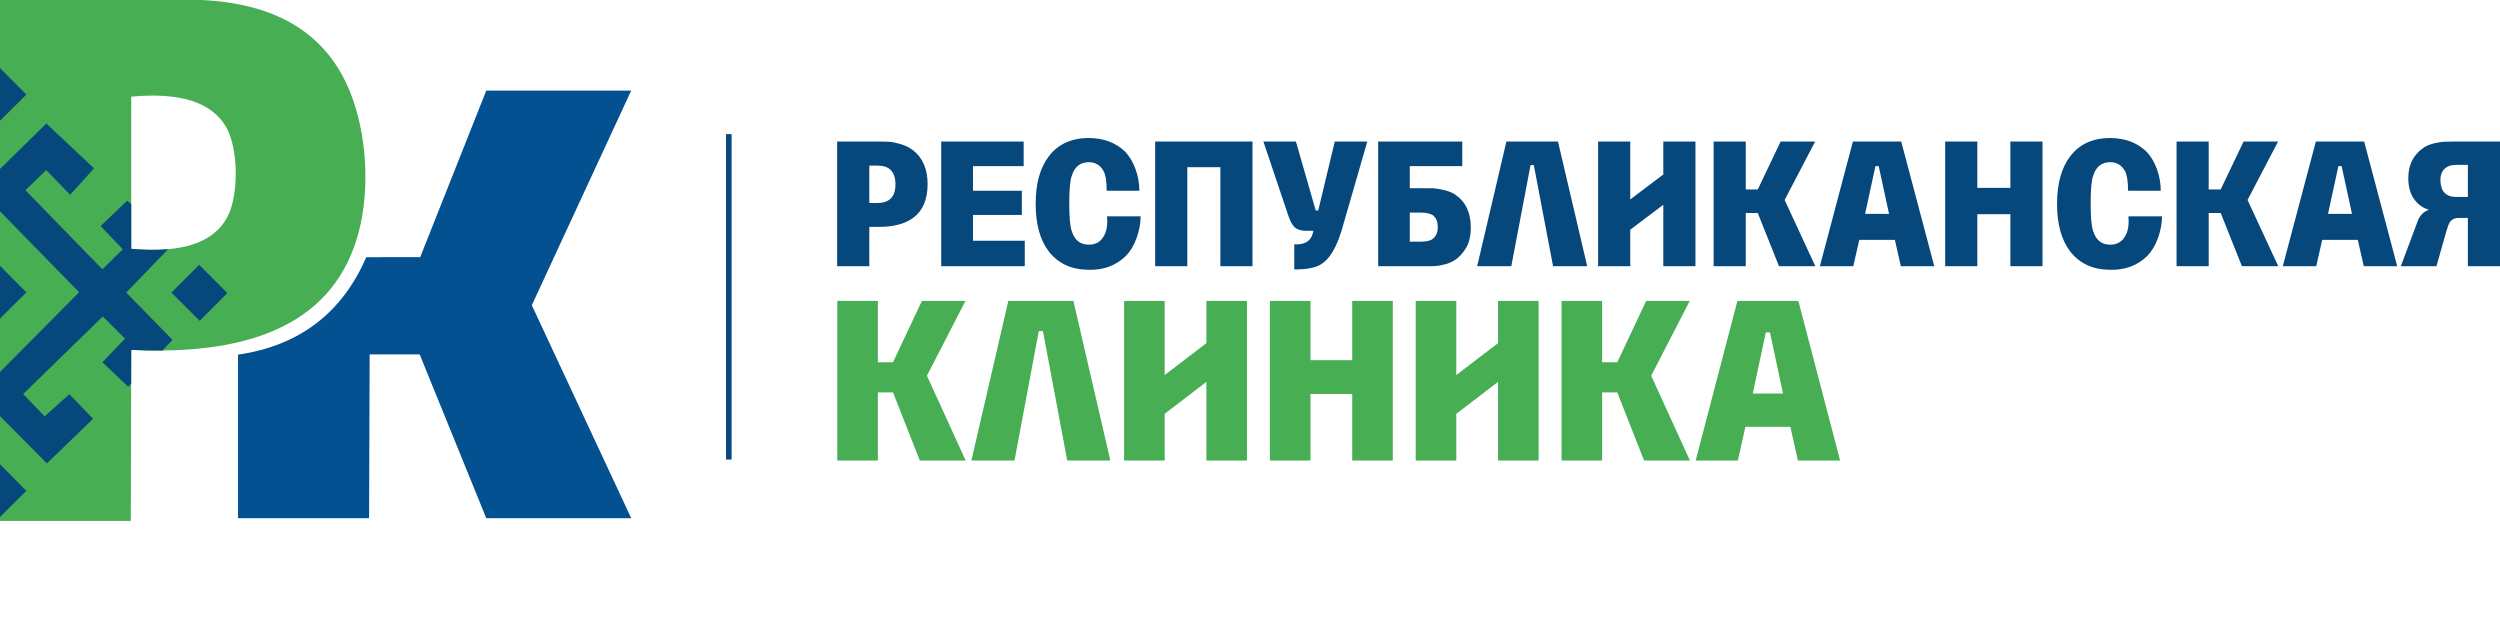 <?xml version="1.0" encoding="UTF-8"?> <svg xmlns="http://www.w3.org/2000/svg" viewBox="0 0 156.748 40.12" fill="none"><path fill-rule="evenodd" clip-rule="evenodd" d="M14.924 32.491H23.142L23.177 22.219L26.313 22.22L30.489 32.491H39.577L33.344 19.137L39.577 5.679H30.489L26.347 16.122L22.968 16.125C21.481 19.538 18.872 21.657 14.924 22.237V32.491Z" fill="#035191"></path><path d="M45.87 8.409H45.521V28.813H45.87V8.409Z" fill="#06477C"></path><path d="M52.489 8.875H55.12C55.4 8.875 55.623 8.88 55.786 8.892C55.949 8.903 56.178 8.951 56.474 9.037C56.771 9.122 57.029 9.251 57.249 9.422C57.856 9.899 58.16 10.606 58.16 11.544C58.16 12.512 57.856 13.219 57.249 13.666C56.74 14.038 56.03 14.224 55.12 14.224H54.505V16.692H52.489V8.875ZM54.505 10.382V12.728H55.017C55.366 12.728 55.64 12.638 55.837 12.46C56.042 12.266 56.144 11.964 56.144 11.555C56.144 11.153 56.042 10.852 55.837 10.65C55.655 10.472 55.381 10.382 55.017 10.382H54.505ZM59.014 8.875H64.183V10.416H61.006V11.957H64.07V13.476H61.006V15.095H64.252V16.692H59.014V8.875ZM69.41 13.565H71.517C71.517 13.989 71.435 14.434 71.272 14.9C71.109 15.365 70.883 15.746 70.594 16.044C69.972 16.655 69.182 16.945 68.226 16.915C67.171 16.9 66.351 16.521 65.766 15.776C65.212 15.054 64.935 14.056 64.935 12.783C64.935 11.51 65.212 10.513 65.766 9.791C66.336 9.046 67.156 8.666 68.226 8.652C69.19 8.652 69.968 8.942 70.56 9.523C70.833 9.82 71.048 10.187 71.203 10.623C71.359 11.058 71.437 11.503 71.437 11.957H69.387C69.387 11.369 69.319 10.952 69.182 10.706C68.977 10.349 68.674 10.17 68.271 10.17C67.732 10.17 67.376 10.453 67.201 11.019C67.095 11.294 67.042 11.871 67.042 12.75C67.042 13.636 67.095 14.217 67.201 14.492C67.376 15.058 67.732 15.341 68.271 15.341C68.697 15.341 69.008 15.162 69.205 14.805C69.387 14.507 69.456 14.094 69.41 13.565ZM72.428 8.875H78.531V16.692H76.516V10.483H74.443V16.692H72.428V8.875ZM79.214 8.875H81.253L82.494 13.197H82.653L83.689 8.875H85.728L84.111 14.47C83.777 15.564 83.344 16.268 82.813 16.58C82.471 16.789 81.932 16.893 81.196 16.893H81.15V15.318C81.818 15.356 82.209 15.11 82.323 14.581L82.346 14.47H81.902C81.712 14.47 81.549 14.444 81.412 14.391C81.275 14.339 81.167 14.259 81.088 14.151C81.008 14.043 80.951 13.952 80.917 13.878C80.883 13.803 80.843 13.703 80.797 13.576C80.79 13.547 80.782 13.524 80.774 13.509L79.214 8.875ZM86.411 8.875H91.683V10.416H88.392V11.801H89.098C89.447 11.801 89.698 11.803 89.85 11.806C90.001 11.81 90.22 11.844 90.504 11.907C90.789 11.97 91.03 12.065 91.227 12.192C91.888 12.638 92.218 13.323 92.218 14.246C92.218 14.797 92.114 15.238 91.905 15.57C91.696 15.901 91.47 16.145 91.227 16.301C91.129 16.361 91.028 16.415 90.926 16.463C90.823 16.511 90.711 16.549 90.59 16.575C90.468 16.601 90.37 16.623 90.294 16.642C90.218 16.66 90.106 16.673 89.958 16.681C89.81 16.688 89.715 16.692 89.673 16.692C89.631 16.692 89.527 16.692 89.36 16.692C89.193 16.692 89.106 16.692 89.098 16.692H86.411V8.875ZM88.392 13.331V15.151H89.075C89.432 15.151 89.683 15.095 89.827 14.983C90.039 14.82 90.146 14.574 90.146 14.246C90.146 13.889 90.039 13.636 89.827 13.487C89.66 13.383 89.409 13.331 89.075 13.331H88.392ZM94.45 8.875H97.684L99.517 16.692H97.376L96.169 10.349H95.964L94.757 16.692H92.617L94.45 8.875ZM100.2 8.875H102.216V12.504L104.288 10.941V8.875H106.304V16.692H104.288V12.839L102.216 14.403V16.692H100.2V8.875ZM107.443 8.875H109.458V11.879H110.21L111.644 8.875H113.808L111.895 12.538L113.819 16.692H111.542L110.21 13.353H109.458V16.692H107.443V8.875ZM116.176 8.875H119.205L121.278 16.692H119.183L118.807 15.039H116.575L116.199 16.692H114.104L116.176 8.875ZM117.588 10.416L116.939 13.409H118.442L117.793 10.416H117.588ZM121.961 8.875H123.976V11.778H126.049V8.875H128.064V16.692H126.049V13.431H123.976V16.692H121.961V8.875ZM133.45 13.565H135.557C135.557 13.989 135.475 14.434 135.312 14.9C135.149 15.365 134.923 15.746 134.635 16.044C134.012 16.655 133.223 16.945 132.266 16.915C131.211 16.9 130.391 16.521 129.807 15.776C129.252 15.054 128.975 14.056 128.975 12.783C128.975 11.51 129.252 10.513 129.807 9.791C130.376 9.046 131.196 8.666 132.266 8.652C133.23 8.652 134.008 8.942 134.601 9.523C134.874 9.82 135.088 10.187 135.244 10.623C135.399 11.058 135.477 11.503 135.477 11.957H133.428C133.428 11.369 133.359 10.952 133.223 10.706C133.018 10.349 132.714 10.17 132.312 10.17C131.773 10.17 131.416 10.453 131.241 11.019C131.135 11.294 131.082 11.871 131.082 12.75C131.082 13.636 131.135 14.217 131.241 14.492C131.416 15.058 131.773 15.341 132.312 15.341C132.737 15.341 133.048 15.162 133.245 14.805C133.428 14.507 133.496 14.094 133.45 13.565ZM136.468 8.875H138.483V11.879H139.235L140.67 8.875H142.833L140.92 12.538L142.845 16.692H140.567L139.235 13.353H138.483V16.692H136.468V8.875ZM145.202 8.875H148.231L150.303 16.692H148.208L147.832 15.039H145.6L145.225 16.692H143.129L145.202 8.875ZM146.614 10.416L145.965 13.409H147.468L146.819 10.416H146.614ZM156.748 8.875V16.692H154.733V13.666H154.129C153.886 13.666 153.7 13.77 153.571 13.978C153.533 14.038 153.465 14.235 153.366 14.57L152.763 16.692H150.531L151.59 13.855C151.726 13.498 151.962 13.264 152.296 13.152C152.038 13.085 151.802 12.951 151.59 12.75C151.21 12.393 151.013 11.894 150.998 11.254C150.975 10.353 151.32 9.672 152.034 9.21C152.216 9.106 152.429 9.028 152.672 8.975C152.914 8.923 153.11 8.894 153.258 8.886C153.406 8.879 153.643 8.875 153.97 8.875H156.748ZM154.733 10.338H153.992C153.666 10.338 153.416 10.431 153.241 10.617C153.074 10.803 152.998 11.049 153.013 11.354C153.028 11.682 153.112 11.924 153.264 12.08C153.438 12.259 153.677 12.348 153.981 12.348H154.733V10.338Z" fill="#06477C"></path><path d="M52.496 18.87H55.041V22.715H55.99L57.801 18.87H60.532L58.117 23.558L60.547 28.875H57.672L55.99 24.601H55.041V28.875H52.496V18.87ZM63.22 18.87H67.303L69.617 28.875H66.915L65.391 20.756H65.132L63.609 28.875H60.906L63.22 18.87ZM70.48 18.87H73.024V23.515L75.64 21.514V18.87H78.185V28.875H75.64V23.944L73.024 25.945V28.875H70.48V18.87ZM79.622 18.87H82.167V22.586H84.783V18.87H87.327V28.875H84.783V24.701H82.167V28.875H79.622V18.87ZM88.765 18.87H91.309V23.515L93.926 21.514V18.87H96.47V28.875H93.926V23.944L91.309 25.945V28.875H88.765V18.87ZM97.908 18.87H100.452V22.715H101.401L103.212 18.87H105.943L103.528 23.558L105.958 28.875H103.082L101.401 24.601H100.452V28.875H97.908V18.87ZM108.933 18.87H112.757L115.373 28.875H112.728L112.254 26.759H109.436L108.962 28.875H106.317L108.933 18.87ZM110.716 20.842L109.896 24.673H111.794L110.975 20.842H110.716Z" fill="#47AE53"></path><path fill-rule="evenodd" clip-rule="evenodd" d="M0 0H12.633C17.275 0.219 20.485 2.055 21.976 5.831C22.997 8.418 23.203 11.831 22.494 14.539C21.036 20.102 16.019 22.322 8.228 21.936L8.202 32.661H0V0ZM8.228 6.061C11.179 5.785 13.248 6.346 14.185 7.979C14.948 9.309 14.977 12.202 14.276 13.563C13.365 15.335 11.197 15.865 8.228 15.602V6.061Z" fill="#47AE53"></path><path fill-rule="evenodd" clip-rule="evenodd" d="M0 16.669L1.651 18.331L0 19.972V16.669Z" fill="#06477C"></path><path fill-rule="evenodd" clip-rule="evenodd" d="M0 29.111L1.651 30.774L0 32.414V29.111Z" fill="#06477C"></path><path fill-rule="evenodd" clip-rule="evenodd" d="M0 4.268L1.651 5.93L0 7.571V4.268Z" fill="#06477C"></path><path d="M12.49 16.605L10.749 18.345L12.517 20.113L14.257 18.373L12.49 16.605Z" fill="#06477C"></path><path fill-rule="evenodd" clip-rule="evenodd" d="M2.905 7.743L5.896 10.556L4.398 12.21L2.894 10.664L1.594 11.927L6.417 16.884L7.698 15.631L6.311 14.174L7.977 12.58L8.228 12.808V15.602C9.065 15.676 9.839 15.687 10.538 15.625L7.915 18.344L10.815 21.31L10.185 21.977C9.554 21.983 8.902 21.97 8.228 21.936L8.223 24.052L8.041 24.245L6.417 22.716L7.841 21.229L6.444 19.842L1.451 24.708L2.799 26.104L4.349 24.714L5.835 26.259L2.942 29.053L0 26.088V23.321L4.962 18.324L0 13.249V10.595L2.905 7.743Z" fill="#06477C"></path></svg> 